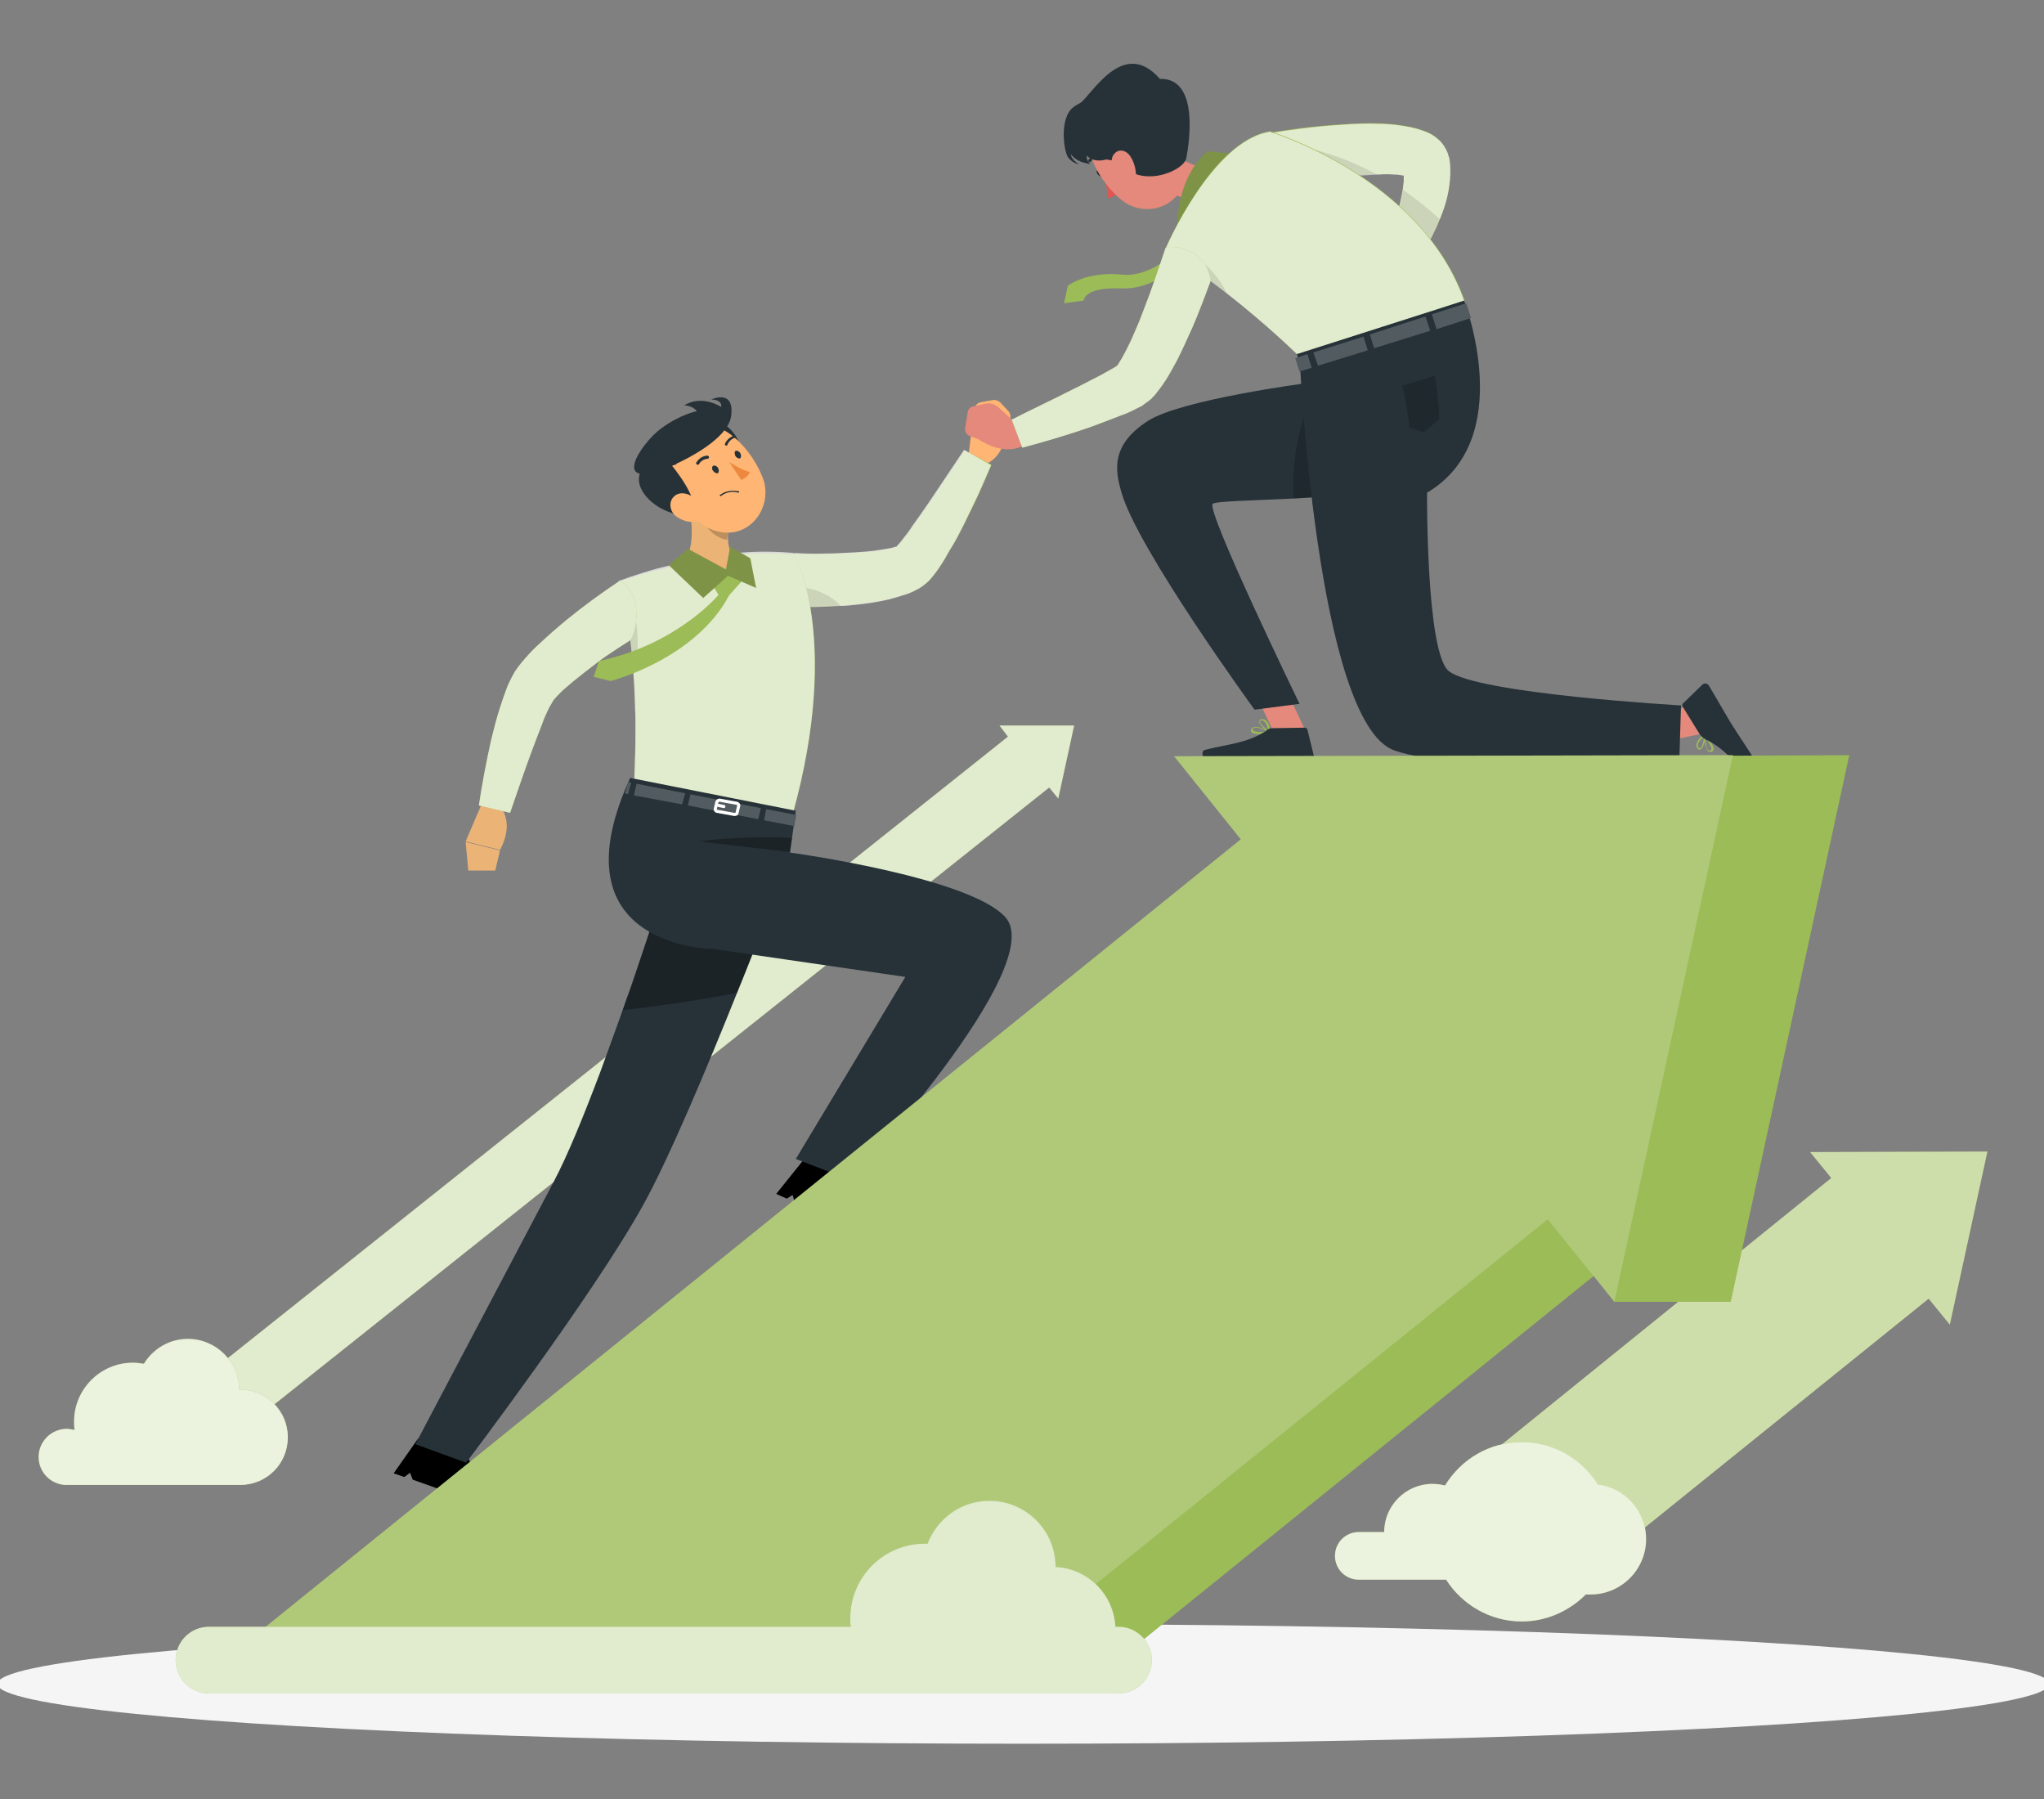 <?xml version="1.0" encoding="utf-8"?>
<!-- Generator: Adobe Illustrator 22.0.1, SVG Export Plug-In . SVG Version: 6.00 Build 0)  -->
<svg version="1.1" id="Layer_1" xmlns="http://www.w3.org/2000/svg" xmlns:xlink="http://www.w3.org/1999/xlink" x="0px" y="0px"
	 viewBox="0 0 386.3 340" style="enable-background:new 0 0 386.3 340;" xml:space="preserve">
<rect x="0" y="0" width="386.3" height="340" fill="#808080" stroke="none"/>
<style type="text/css">
	.st0{fill:#F5F5F5;}
	.st1{fill:#9CBC57;}
	.st2{opacity:0.7;fill:#FFFFFF;enable-background:new    ;}
	.st3{opacity:0.8;fill:#FFFFFF;enable-background:new    ;}
	.st4{opacity:0.5;fill:#FFFFFF;enable-background:new    ;}
	.st5{fill:#FFB573;}
	.st6{opacity:0.1;enable-background:new    ;}
	.st7{fill:#263238;}
	.st8{opacity:0.3;enable-background:new    ;}
	.st9{opacity:0.2;}
	.st10{fill:#FFFFFF;}
	.st11{fill:none;stroke:#FFFFFF;stroke-width:0.589;stroke-miterlimit:10;}
	.st12{fill:none;stroke:#FFFFFF;stroke-width:0.589;stroke-linecap:round;stroke-linejoin:round;stroke-miterlimit:10;}
	.st13{fill:#EBB376;}
	.st14{opacity:0.2;enable-background:new    ;}
	.st15{fill:#ED893E;}
	.st16{fill:#7F9347;}
	.st17{display:none;opacity:0.6;fill:#FFFFFF;enable-background:new    ;}
	.st18{fill:#DE5753;}
	.st19{fill:#E4897B;}
	.st20{opacity:0.2;fill:#FFFFFF;enable-background:new    ;}
</style>
<g id="Shadow_1_">
	<ellipse id="_x3C_Path_x3E__359_" class="st0" cx="193.4" cy="318.2" rx="193.9" ry="11.3"/>
</g>
<g id="Arrow_1">
	<g>
		<g>
			<polygon class="st1" points="188.9,137.1 190.5,139.2 30.8,266.4 37.6,274.8 38.5,276 198.3,148.8 200,150.9 203,137.1 			"/>
			<polygon class="st2" points="188.9,137.1 190.5,139.2 30.8,266.4 37.6,274.8 38.5,276 198.3,148.8 200,150.9 203,137.1 			"/>
		</g>
		<path class="st1" d="M7.3,275.3c0-2.9,2.4-5.3,5.3-5.3c0.5,0,1,0.1,1.5,0.2c-0.1-0.5-0.1-1.1-0.1-1.6c0-6.1,5-11.1,11.1-11.1
			c0.7,0,1.4,0.1,2.1,0.2c1.7-2.8,4.8-4.7,8.3-4.7c5.3,0,9.7,4.3,9.7,9.6c0.1,0,0.1,0,0.2,0c5,0,9,4,9,9c0,5-4,9-9,9H12.4l0,0
			C9.6,280.5,7.3,278.2,7.3,275.3z"/>
		<path class="st3" d="M7.3,275.3c0-2.9,2.4-5.3,5.3-5.3c0.5,0,1,0.1,1.5,0.2c-0.1-0.5-0.1-1.1-0.1-1.6c0-6.1,5-11.1,11.1-11.1
			c0.7,0,1.4,0.1,2.1,0.2c1.7-2.8,4.8-4.7,8.3-4.7c5.3,0,9.7,4.3,9.7,9.6c0.1,0,0.1,0,0.2,0c5,0,9,4,9,9c0,5-4,9-9,9H12.4l0,0
			C9.6,280.5,7.3,278.2,7.3,275.3z"/>
	</g>
</g>
<g id="Arrow_3">
	<g>
		<g>
			<polygon class="st1" points="342.1,217.7 346.1,222.6 271.9,282.6 288,302.6 290.2,305.3 364.5,245.4 368.5,250.3 375.6,217.6 
							"/>
			<polygon class="st4" points="342.1,217.7 346.1,222.6 271.9,282.6 288,302.6 290.2,305.3 364.5,245.4 368.5,250.3 375.6,217.6 
							"/>
		</g>
		<path class="st1" d="M302,280.5c-3-4.8-8.3-8-14.4-8c-6.2,0-11.5,3.3-14.5,8.2c-0.8-0.2-1.6-0.3-2.4-0.3c-5,0-9.1,4.1-9.1,9.1
			c0,0,0,0,0,0h-4.8c-2.5,0-4.5,2-4.5,4.5c0,2.5,2,4.5,4.5,4.5h16.5c3,4.7,8.3,7.9,14.3,7.9c4.7,0,9-2,12.1-5.1c0.3,0,0.6,0,0.9,0
			c5.8,0,10.5-4.7,10.5-10.5C311.1,285.5,307.1,281.1,302,280.5z"/>
		<path class="st3" d="M302,280.5c-3-4.8-8.3-8-14.4-8c-6.2,0-11.5,3.3-14.5,8.2c-0.8-0.2-1.6-0.3-2.4-0.3c-5,0-9.1,4.1-9.1,9.1
			c0,0,0,0,0,0h-4.8c-2.5,0-4.5,2-4.5,4.5c0,2.5,2,4.5,4.5,4.5h16.5c3,4.7,8.3,7.9,14.3,7.9c4.7,0,9-2,12.1-5.1c0.3,0,0.6,0,0.9,0
			c5.8,0,10.5-4.7,10.5-10.5C311.1,285.5,307.1,281.1,302,280.5z"/>
	</g>
</g>
<g id="Character_1">
	<g>
		<path class="st5" d="M190.5,77.6l-1.4-1.5c-0.4-0.4-1-0.6-1.5-0.5l-2.2,0.4c-0.7,0.1-1.2,0.7-1.3,1.4l-1.1,9l3.3,1.3
			c4.1-1.8,3.9-7.2,3.9-7.2l0.6-1.1C191.1,78.9,191,78.1,190.5,77.6z"/>
		<path class="st1" d="M150.2,104.6c0,0,3.2,0.2,5.1,0.1c1.9,0,3.8-0.1,5.6-0.2c1.8-0.1,3.7-0.2,5.4-0.5c0.8-0.1,1.6-0.3,2.3-0.4
			c0.3-0.1,0.6-0.2,0.7-0.2c0.2-0.1,0,0.1,0.1,0c0.3-0.3,0.9-1,1.5-1.7c0.5-0.7,1.1-1.4,1.6-2.2c1.1-1.5,2.2-3.1,3.3-4.7l6.5-9.7
			l5.1,2.7c-0.8,1.9-1.6,3.7-2.4,5.5c-0.8,1.8-1.7,3.6-2.6,5.4c-0.9,1.8-1.8,3.6-2.9,5.3c-0.5,0.9-1,1.8-1.6,2.7
			c-0.6,0.9-1.2,1.8-2.2,2.9c-0.6,0.6-1.6,1.4-2.3,1.7c-0.7,0.4-1.4,0.7-2,0.9c-1.2,0.4-2.3,0.7-3.4,1c-2.2,0.5-4.3,0.8-6.3,1
			c-4.1,0.4-8.1,0.6-12.3,0.5L150.2,104.6z"/>
		<path class="st2" d="M187.3,87.9c-0.8,1.9-1.6,3.7-2.4,5.5c-0.9,1.8-1.7,3.6-2.6,5.4c-0.9,1.8-1.8,3.6-2.9,5.3
			c-0.5,0.9-1,1.8-1.6,2.7c-0.6,0.9-1.2,1.8-2.2,2.9c-0.6,0.6-1.6,1.4-2.3,1.7c-0.7,0.4-1.4,0.7-2,0.9c-1.2,0.4-2.3,0.7-3.4,1
			c-2.2,0.5-4.3,0.8-6.3,1c-0.9,0.1-1.8,0.2-2.6,0.2c-3.2,0.2-6.4,0.3-9.6,0.2l0.2-2.1l0.6-8.1c0,0,3.2,0.2,5.1,0.1
			c1.9,0,3.8-0.1,5.6-0.2c1.8-0.1,3.7-0.2,5.4-0.5c0.8-0.1,1.6-0.3,2.3-0.4c0.3-0.1,0.6-0.2,0.7-0.2c0.2-0.1,0,0.1,0.1,0
			c0.3-0.3,0.9-1,1.4-1.7c0.6-0.7,1.1-1.4,1.6-2.2c1.1-1.5,2.2-3.1,3.3-4.7l6.5-9.7L187.3,87.9z"/>
		<path class="st6" d="M159,114.6c-3.2,0.2-6.4,0.3-9.6,0.2l0.2-2.1l0.8-1.8C150.3,110.9,155.6,110.8,159,114.6z"/>
		<path d="M96.7,284c0,0-9.1-6.2-8.5-10.4c0.1-0.4-0.2-0.8-0.6-0.8l-7.7-1.2c-0.4-0.1-0.7,0.1-1,0.4l-4.5,6.4l2,0.7l1.1-0.8l0.5,1.3
			c11.1,4,15.9,5.6,18.3,5.7C97,284.5,96.7,284,96.7,284z"/>
		<g>
			<path class="st7" d="M147.7,166.4c0,0-0.5,1.2-1.3,3.3c-0.9,2.3-2.1,5.5-3.7,9.4c-1,2.6-2.2,5.5-3.4,8.5
				c-5.6,14-12.9,31.4-17.8,40.2c-9.3,16.8-33.4,48.6-33.4,48.6l-9.6-3.5c0,0,17.3-32.8,26.1-49.5c2.7-5.1,5.7-12.5,8.8-20.7
				c1.4-3.9,2.9-7.9,4.3-11.9c0.6-1.8,1.3-3.6,1.9-5.4c1.6-4.7,3.1-9.2,4.4-13.2c0.2-0.5,0.3-1,0.5-1.5c0.5-1.6,1-3.2,1.5-4.6
				c1.9-5.9,3.1-9.8,3.1-10c0,0,0,0,0,0l8.6,4.7L147.7,166.4z"/>
		</g>
		<path class="st8" d="M146.4,169.7c-0.9,2.3-2.1,5.5-3.7,9.4c-1,2.6-2.2,5.5-3.4,8.5c-7.9,1.6-15.9,2.6-21.6,3.3
			c0.6-1.8,1.3-3.6,1.9-5.4c1.6-4.7,3.1-9.2,4.4-13.2c0.2-0.5,0.3-1,0.5-1.5c0.5-1.6,1-3.2,1.5-4.6
			C131.7,167,139.4,168.2,146.4,169.7z"/>
		<g>
			<path class="st1" d="M116.9,110C116.9,110,116.9,110,116.9,110c1.4,4.7,2.2,10.1,2.7,15.4c0.4,4.1,0.5,8.2,0.5,11.9
				c0,3.7-0.1,7-0.2,9.5c-0.2,3.2-0.4,5.2-0.4,5.2l30.4,1.6c9.1-33,0.3-48.8,0.3-48.8s-3.8-0.4-8.1-0.2c-0.6,0-1.1,0.1-1.7,0.1
				c-3.7,0.3-9.6,1.5-13.6,2.4c-0.8,0.2-1.6,0.4-2.4,0.6C120.3,108.6,116.9,110,116.9,110z"/>
			<path class="st2" d="M149.9,153.5l-30.4-1.6c0,0,0.2-2,0.4-5.2c0-0.9,0.1-2,0.1-3.2c0.1-1.9,0.1-4,0.1-6.3c0-1.1,0-2.3-0.1-3.4
				c0-0.2,0-0.4,0-0.6c-0.1-1.9-0.1-3.8-0.3-5.8c-0.1-0.7-0.1-1.4-0.2-2.1c0-0.6-0.1-1.1-0.1-1.7c-0.1-1.4-0.3-2.8-0.5-4.2
				c-0.1-0.4-0.1-0.8-0.2-1.1c-0.1-0.6-0.2-1.2-0.3-1.9c-0.4-2.3-0.9-4.5-1.5-6.6c0,0,0,0,0,0c0,0,3.4-1.3,7.4-2.4
				c0.8-0.2,1.6-0.4,2.4-0.6c4-0.9,9.9-2.1,13.6-2.4c0.6,0,1.2-0.1,1.7-0.1c4.4-0.2,8.1,0.2,8.1,0.2S159,120.4,149.9,153.5z"/>
		</g>
		<path d="M168.7,232.5c0,0-8.7-6.7-7.9-10.9c0.1-0.4-0.1-0.8-0.6-0.9l-7.6-1.6c-0.4-0.1-0.7,0.1-1,0.4l-4.9,6.1l2,0.9l1.1-0.7
			l0.4,1.4c10.8,4.6,15.5,6.5,18,6.8C169,233.1,168.7,232.5,168.7,232.5z"/>
		<path class="st7" d="M134,179.3c0.5,0,0.7,0,0.7,0l36.4,5.3L150.4,219l10.4,4c0,0,37.5-40.5,29.2-49.7
			c-6.9-7.6-40.7-12.2-40.7-12.2l1.1-7.9l-31.3-6.2C105.7,176.2,129.5,179,134,179.3z"/>
		<g>
			<g>
				<polygon class="st7" points="118.7,150.1 118.1,149.9 118.7,147.8 119.3,147.9 				"/>
				<polygon class="st7" points="143.3,154.8 130,152.2 130.5,150.1 143.8,152.7 				"/>
				<polygon class="st7" points="144.8,152.9 150.5,154 150.1,156.1 144.4,155 				"/>
				<polygon class="st7" points="120.3,148.1 129.5,149.9 128.9,152 119.8,150.3 				"/>
			</g>
			<g class="st9">
				<polygon class="st10" points="118.7,150.1 118.1,149.9 118.7,147.8 119.3,147.9 				"/>
				<polygon class="st10" points="143.3,154.8 130,152.2 130.5,150.1 143.8,152.7 				"/>
				<polygon class="st10" points="144.8,152.9 150.5,154 150.1,156.1 144.4,155 				"/>
				<polygon class="st10" points="120.3,148.1 129.5,149.9 128.9,152 119.8,150.3 				"/>
			</g>
			<g>
				<path class="st11" d="M139.6,152.3l-0.3,1.3c0,0.2-0.2,0.3-0.5,0.3l-3.3-0.6c-0.2,0-0.4-0.3-0.3-0.5l0.3-1.3
					c0.1-0.2,0.3-0.3,0.5-0.3l3.3,0.6C139.5,151.9,139.7,152.1,139.6,152.3z"/>
				<line class="st12" x1="136.8" y1="152.4" x2="135.8" y2="152.2"/>
			</g>
		</g>
		<g>
			<path class="st13" d="M129.9,93.1l7.9,6.6c-0.8,3.2,0.6,6.2,2.1,6.7c0,0,1.2,2.8-1.1,3.2c-4.5,0.9-9.7-3.4-9.7-3.4
				C131.6,103.7,130.7,97.3,129.9,93.1z"/>
			<path class="st14" d="M133.1,95.8l4.7,3.9c-0.2,0.8-0.3,1.5-0.4,2.3c-1.8-0.2-4.2-2.1-4.4-3.9C132.9,97.1,132.9,96.3,133.1,95.8z
				"/>
		</g>
		<g>
			<path class="st7" d="M136.9,80.2c1.9,1.2,4.5,4.8,1.3,5.7C134.9,86.7,133.6,78.1,136.9,80.2z"/>
			<path class="st5" d="M127,92.5c3.4,4.4,5.1,7.2,9,8c5.9,1.2,10.1-4.8,8.2-10.1c-1.8-4.8-7-11.3-12.7-10
				C125.8,81.5,123.6,88.1,127,92.5z"/>
			<path class="st7" d="M127.9,87.7l-4-4.7c0,0-5.3,3.9-2.9,6.3c-1.6,3.8,4.7,9,10.3,7.9c0.6-3.4-4.3-9.2-4.3-9.2
				C127.3,87.9,127.6,87.8,127.9,87.7z"/>
			<path class="st5" d="M127.7,97.5c1.2,0.9,2.6,1.3,3.9,1.1c1.8-0.2,2-2.1,0.9-3.4c-1-1.2-3.1-2.6-4.7-1.7
				C126.3,94.4,126.4,96.4,127.7,97.5z"/>
			<path class="st7" d="M134.8,89c0.3,0.4,0.7,0.5,0.9,0.4c0.2-0.2,0.2-0.6,0-1c-0.3-0.4-0.7-0.5-0.9-0.4
				C134.5,88.2,134.5,88.7,134.8,89z"/>
			<path class="st7" d="M139,86.2c0.3,0.4,0.7,0.5,0.9,0.4c0.2-0.2,0.2-0.6,0-1c-0.3-0.4-0.7-0.5-0.9-0.4
				C138.8,85.3,138.8,85.8,139,86.2z"/>
			<path class="st15" d="M137.8,87.3c0,0,2.3,1.5,3.9,1.9c-0.3,1-1.6,1.5-1.6,1.5L137.8,87.3z"/>
			<path class="st7" d="M136.6,93.2c-0.2,0.1-0.3,0.2-0.5,0.3c-0.1,0-0.1,0.1,0,0.2c0,0.1,0.1,0.1,0.2,0c1.6-1.2,3.2-0.6,3.2-0.6
				c0.1,0,0.1,0,0.2-0.1c0-0.1,0-0.1-0.1-0.2C139.5,92.9,138.1,92.4,136.6,93.2z"/>
			<path class="st7" d="M131.9,87.8c0.1,0,0.2,0,0.2-0.1c0.6-1,1.6-1,1.6-1c0.1,0,0.3-0.1,0.3-0.3c0-0.1-0.1-0.3-0.3-0.3
				c-0.1,0-1.3,0-2.1,1.3c-0.1,0.1,0,0.3,0.1,0.4C131.8,87.8,131.8,87.8,131.9,87.8z"/>
			<path class="st7" d="M139.1,82.7c0,0,0-0.1,0-0.2c0-0.1-0.2-0.2-0.3-0.2c-1.4,0.4-1.8,1.6-1.8,1.6c0,0.1,0,0.3,0.2,0.3
				c0.1,0,0.3,0,0.3-0.2c0,0,0.3-0.9,1.4-1.3C139,82.9,139,82.8,139.1,82.7z"/>
			<path class="st7" d="M127,88c0,0,10.6-4.4,11.2-9.5s-3.8-3-3.8-3s2.1-0.1,1.9,1.4c0,0-3.6-2.4-7-0.3c0,0,1.6,0,2.4,1.1
				c0,0-3.2,0.6-6.8,3.3C121.2,83.7,114.7,93.3,127,88z"/>
		</g>
		<path class="st8" d="M149.3,161l-17.2-2c0,0,6.8-1.1,17.6-0.7L149.3,161z"/>
		<path class="st6" d="M119.7,127.5c-0.1-0.7-0.1-1.4-0.2-2.1c0-0.6-0.1-1.1-0.1-1.7c-0.1-1.4-0.3-2.8-0.5-4.2
			c-0.1-0.4-0.1-0.8-0.2-1.1c0.5-0.4,1-0.7,1.5-1C120.2,117.4,121.2,122.4,119.7,127.5z"/>
		<g>
			<path class="st13" d="M91,152l-3,7l6.5,1.6c0,0,2.8-4.6,0.1-8.1L91,152z"/>
			<polygon class="st13" points="88.5,164.5 93.6,164.5 94.5,160.7 88,159.1 			"/>
		</g>
		<path class="st1" d="M120.2,114.8c0.4,4.4-1.1,6.2-1.1,6.2s-4.3,2.7-6.1,4.1c-1.6,1.2-3.1,2.4-4.6,3.6c-0.7,0.6-1.4,1.2-2.1,1.8
			c-0.6,0.6-1.2,1.2-1.6,1.7c-0.2,0.2-0.3,0.5-0.5,0.8c-0.2,0.3-0.4,0.7-0.6,1.1c-0.4,0.8-0.8,1.7-1.1,2.6c-0.7,1.8-1.4,3.6-2.1,5.5
			c-1.4,3.8-2.7,7.6-4,11.4l-5.9-1.4c0.6-4.1,1.4-8.2,2.3-12.3c0.5-2,1-4.1,1.7-6.2c0.3-1,0.7-2.1,1.1-3.2c0.2-0.6,0.4-1.1,0.7-1.7
			c0.3-0.6,0.6-1.2,1-1.9c0.8-1.2,1.6-2.1,2.4-3c0.8-0.9,1.6-1.7,2.4-2.4c1.6-1.5,3.2-2.9,4.9-4.3c3.3-2.7,6.6-5.1,10.2-7.5
			C117.2,109.9,119.7,110.8,120.2,114.8z"/>
		<path class="st2" d="M120.2,114.8c0.4,4.4-1.1,6.2-1.1,6.2s-4.3,2.7-6.1,4.1c-1.6,1.2-3.1,2.4-4.6,3.6c-0.7,0.6-1.4,1.2-2.1,1.8
			c-0.6,0.6-1.2,1.2-1.6,1.7c-0.2,0.2-0.3,0.5-0.5,0.8c-0.2,0.3-0.4,0.7-0.6,1.1c-0.4,0.8-0.8,1.7-1.1,2.6c-0.7,1.8-1.4,3.6-2.1,5.5
			c-1.4,3.8-2.7,7.6-4,11.4l-5.9-1.4c0.6-4.1,1.4-8.2,2.3-12.3c0.5-2,1-4.1,1.7-6.2c0.3-1,0.7-2.1,1.1-3.2c0.2-0.6,0.4-1.1,0.7-1.7
			c0.3-0.6,0.6-1.2,1-1.9c0.8-1.2,1.6-2.1,2.4-3c0.8-0.9,1.6-1.7,2.4-2.4c1.6-1.5,3.2-2.9,4.9-4.3c3.3-2.7,6.6-5.1,10.2-7.5
			C117.2,109.9,119.7,110.8,120.2,114.8z"/>
		<g>
			<path class="st1" d="M133.6,108.9l2.2,3.5c0,0-7.8,9.4-22.6,12.5l-1,3l3.2,0.8c0,0,16-4.1,22.4-16.2l3.3-3.7l-3.9-1.3
				L133.6,108.9z"/>
			<g>
				<polygon class="st16" points="126.4,106.8 130,103.7 137.2,107.6 138,103.3 141.8,105.5 142.9,111.1 137.6,108.8 132.9,113 				
					"/>
				<polygon class="st17" points="126.4,106.8 130,103.7 137.2,107.6 138,103.3 141.8,105.5 142.9,111.1 137.6,108.8 132.9,113 				
					"/>
			</g>
		</g>
	</g>
</g>
<g id="Character_2">
	<g>
		<path class="st1" d="M225.6,44.3c0,0-6.7,8.3-13.5,7.6c-6.8-0.7-10.3,2.1-10.3,2.1l-0.7,3.3l3.7-0.5c0,0,0-2.6,7.1-2.3
			s12.5-5.8,14.5-8.6L225.6,44.3z"/>
		<g>
			<path class="st1" d="M273.9,30.4l-0.1-0.7c-0.1-0.3,0-0.3-0.3-0.9c-0.4-1-1-1.8-1.6-2.4c-1.2-1.1-2.2-1.5-3.1-1.8
				c-1.7-0.6-3.1-0.8-4.4-1c-1.3-0.2-2.6-0.2-3.8-0.3c-2.5-0.1-4.9,0.1-7.3,0.2c-4.8,0.3-9.4,0.9-14.1,1.7l1.7,9.9
				c4.3-0.7,8.8-1.3,13.2-1.8c2.2-0.2,4.4-0.4,6.4-0.4c1,0,2.1,0,3,0c0.7,0,1.3,0.1,1.8,0.2c0,0.3,0,0.7,0,1.1
				c-0.1,1.7-0.5,3.7-1.1,5.7c-1.2,4-3,8.1-4.9,12l4.7,3.2c3-3.8,5.5-7.8,7.6-12.4c1-2.3,1.9-4.7,2.3-7.6
				C274.1,33.7,274.2,32.1,273.9,30.4z"/>
			<path class="st2" d="M273.9,35.1c-0.3,2.4-1,4.4-1.8,6.4c-0.2,0.4-0.3,0.8-0.5,1.2c-2.1,4.6-4.6,8.6-7.6,12.4l-4.7-3.2
				c1.9-3.9,3.7-8,4.9-12c0.4-1.4,0.7-2.8,0.9-4c0.1-0.6,0.1-1.1,0.2-1.6c0-0.4,0-0.8,0-1.1c-0.5-0.1-1.1-0.2-1.8-0.2
				c-1-0.1-2-0.1-3,0c-0.1,0-0.1,0-0.2,0c-2,0.1-4.1,0.2-6.2,0.4c-4.2,0.4-8.6,1-12.8,1.7c-0.1,0-0.3,0-0.4,0.1l-1.7-9.9
				c4.7-0.8,9.3-1.4,14.1-1.7c2.4-0.2,4.8-0.3,7.3-0.2c1.3,0,2.5,0.1,3.9,0.3c1.4,0.2,2.7,0.4,4.4,1c0.9,0.3,1.9,0.7,3.1,1.8
				c0.6,0.5,1.2,1.4,1.6,2.4c0.2,0.7,0.2,0.7,0.3,0.9l0.1,0.7C274.2,32.1,274.1,33.7,273.9,35.1z"/>
			<path class="st6" d="M260.3,33c-2,0.1-4.1,0.2-6.2,0.4c-4.2,0.4-8.6,1-12.8,1.7c1.5-3.8,3.1-7.6,3.1-7.6S251.4,28.2,260.3,33z"/>
			<path class="st6" d="M272.2,41.5c-0.2,0.4-0.3,0.8-0.5,1.2c-2.1,4.6-4.6,8.6-7.6,12.4l-4.7-3.2c1.9-3.9,3.7-8,4.9-12
				c0.4-1.4,0.7-2.8,0.9-4C267.5,37.5,269.8,39.3,272.2,41.5z"/>
		</g>
		<g>
			<path class="st7" d="M208.3,32.4c0.3,0.3,0.3,0.8,0.1,0.9c-0.2,0.2-0.6,0-0.9-0.3c-0.3-0.3-0.3-0.8-0.1-0.9
				C207.6,31.9,208,32,208.3,32.4z"/>
			<path class="st18" d="M208.6,33.1c0,0,0.8,2.6,0.7,4.3c1.1,0.1,1.9-1,1.9-1L208.6,33.1z"/>
			<path class="st7" d="M208,29.5c0,0,0.1-0.1,0.1-0.2c0-0.1-0.1-0.3-0.3-0.2c-1.4,0.1-2,1.1-2.1,1.1c-0.1,0.1,0,0.3,0.1,0.4
				c0.1,0.1,0.3,0,0.4-0.1l0,0c0,0,0.5-0.8,1.7-0.9C207.9,29.6,208,29.5,208,29.5z"/>
			<path class="st19" d="M218.2,27c3.3,2.4,9.6,6.1,13.2,4.7c0,0,3.2,2.7,0.1,9.4c-3.4,7.4-5.3,1.9-5.3,1.9c0.9-4.5-2.2-5.8-5.3-6.4
				L218.2,27z"/>
			<path class="st19" d="M219.2,22.5c3.1,4.5,5.1,6.9,4.7,10.8c-0.6,5.8-7.4,8-11.8,4.6c-3.9-3.1-8.3-9.9-5.5-14.8
				C209.4,18.2,216.1,18.1,219.2,22.5z"/>
			<path class="st7" d="M224.2,29.9c-0.5,2.5-9,6-12.8,0.5c0,0-4.8,0-7.7-3s-2.3-6.1,0.3-7.8c2.3-1.5,8.2-12.7,15.2-4.7
				C226.6,14.7,224.8,26.7,224.2,29.9z"/>
			<path class="st7" d="M209.8,18.5c0,0-4.5-0.2-7,1.8c-2.6,2-1.8,8.3-0.9,9.5c1,1.2,2,1.2,2,1.2s-1.5-0.8-1.5-1.9
				c0,0,0.7,1.5,3.7,1.9c0,0-0.9-0.7-0.7-1.6c0,0,1.6,2.1,5.4,0C214.7,27.3,209.8,18.5,209.8,18.5z"/>
			<path class="st19" d="M213.6,29.5c0.8,1.2,1.1,2.6,1.1,3.8c-0.1,1.8-1.6,1.9-2.8,0.8c-1-1-2.3-3.1-1.6-4.6
				C211.1,28,212.7,28.2,213.6,29.5z"/>
		</g>
		<g>
			<path class="st16" d="M222.5,44.3c0,0-0.8-10.1,5.7-15.7l7.8,0.7C236.1,29.3,231.6,40.3,222.5,44.3z"/>
			<path class="st17" d="M222.5,44.3c0,0-0.8-10.1,5.7-15.7l7.8,0.7C236.1,29.3,231.6,40.3,222.5,44.3z"/>
		</g>
		<path class="st1" d="M245.1,66.9c0,0-11.8-11.6-24.9-19.8c0,0,8.7-20.5,19.8-22.3c0,0,28.5,8.6,36.8,32L245.1,66.9z"/>
		<polygon class="st19" points="246.6,137.8 241.5,140 236,128.4 241.1,126.2 		"/>
		<path class="st7" d="M276.7,56.8l-3,32c-1.7,1.2-4.3,2.2-7.5,2.9c-6.2,1.5-14.6,2.1-21.7,2.5c-8.1,0.4-14.7,0.5-15.3,1
			c-1.4,1.1,16.4,37.8,16.4,37.8l-8.5,1.1c0,0-22.3-30.6-25.2-41.2c-1.1-3.9-2.1-8.8,5.1-13.4c6.3-4,29.9-7.1,29.9-7.1l-1.8-5.5
			L276.7,56.8z"/>
		<path class="st14" d="M266.2,91.7c-6.2,1.5-14.6,2.1-21.7,2.5c-1-11.8,5-23.1,5-23.1l8.4-2.2L266.2,91.7z"/>
		<polygon class="st19" points="321,133.1 321.9,138.6 309.3,141.2 308.4,135.8 		"/>
		<path class="st1" d="M322.2,138.8c0,0-0.1-0.1-0.1,0s-0.1,0.1-0.1,0.1c0,0.1,0.1,2.3,0.8,3c0.1,0.1,0.3,0.2,0.5,0.2
			c0.3,0,0.4-0.2,0.5-0.3c0.2-0.4-0.1-1-0.5-1.6C322.8,139.6,322.4,139.1,322.2,138.8z M322.2,139.3c0.7,0.8,1.4,2,1.2,2.4
			c0,0.1-0.1,0.1-0.3,0.1c-0.1,0-0.2,0-0.3-0.1c-0.1-0.1-0.1-0.1-0.2-0.2C322.4,140.9,322.3,139.8,322.2,139.3z"/>
		<path class="st1" d="M322.1,138.8c0,0-0.1,0-0.1,0c-0.1,0-1.2,0.9-1.4,1.9c0,0.3,0,0.5,0.2,0.7c0.2,0.3,0.4,0.3,0.6,0.2
			c0.6-0.2,0.9-2,0.8-2.7C322.2,138.8,322.2,138.8,322.1,138.8C322.2,138.8,322.1,138.8,322.1,138.8z M320.9,140.7
			c0.1-0.6,0.7-1.2,1.1-1.5c0,0.8-0.3,2.1-0.7,2.2c0,0-0.1,0-0.3-0.1c0,0,0,0,0-0.1C320.9,141,320.8,140.8,320.9,140.7z"/>
		<path class="st7" d="M321.2,138.7l-3.2-5.2c-0.1-0.2-0.1-0.4,0.1-0.6l3.6-3.5c0.4-0.4,1-0.3,1.3,0.2c1.1,1.9,2.7,4.6,4.1,7
			c1.7,2.7,3.3,5,5.3,8.2c1.2,1.9-0.4,3.7-1.1,3c-3.1-3.2-5-6.2-9-8.1C321.8,139.4,321.5,139.1,321.2,138.7z"/>
		<path class="st7" d="M276.7,56.8c0,0,10.2,26.1-7,36.3c0,0-0.2,30.2,4.1,33.7c5.3,4.3,43.9,6.5,43.9,6.5l-0.3,9.6
			c0,0-41.4,3.4-53.9-1.1c-14.7-5.3-17.9-74.5-17.9-74.5L276.7,56.8z"/>
		<path class="st14" d="M265,72.9l6.2-1.9c0,0,0.8,5.3,0.8,8.2l-2.9,2.5l-2.7-0.9C266.4,80.8,265.7,75.1,265,72.9z"/>
		<g>
			<polygon class="st7" points="247.1,66.9 247.9,69.5 245.6,70.2 244.8,67.7 			"/>
			<polygon class="st7" points="257.7,63.6 258.5,66.2 249.1,69.1 248.2,66.6 			"/>
			<polygon class="st7" points="269.4,59.8 270.3,62.5 259.7,65.8 258.9,63.2 			"/>
			<polygon class="st7" points="278,60.1 271.5,62.2 271.5,62.2 270.6,59.4 277.1,57.3 			"/>
			<g class="st9">
				<polygon class="st10" points="247.1,66.9 247.9,69.5 245.6,70.2 244.8,67.7 				"/>
				<polygon class="st10" points="257.7,63.6 258.5,66.2 249.1,69.1 248.2,66.6 				"/>
				<polygon class="st10" points="269.4,59.8 270.3,62.5 259.7,65.8 258.9,63.2 				"/>
				<polygon class="st10" points="278,60.1 271.5,62.2 271.5,62.2 270.6,59.4 277.1,57.3 				"/>
			</g>
		</g>
		<path class="st1" d="M239.9,138.4c0.1,0,0.1-0.1,0.1-0.1c0-0.1,0-0.1-0.1-0.1c-0.1,0-2-1.1-3-0.8c-0.2,0.1-0.3,0.2-0.4,0.3
			c-0.1,0.3-0.1,0.5,0,0.6c0.2,0.3,0.9,0.4,1.6,0.4C238.9,138.5,239.6,138.4,239.9,138.4z M239.5,138.2c-1,0.2-2.4,0.2-2.7-0.2
			c0,0-0.1-0.1,0-0.3c0-0.1,0.1-0.2,0.3-0.2c0.1,0,0.2,0,0.3,0C238,137.5,239,137.9,239.5,138.2z"/>
		<path class="st1" d="M240,138.3c0,0,0.1-0.1,0.1-0.1c0-0.1-0.2-1.6-0.9-2.1c-0.2-0.2-0.5-0.2-0.7-0.2c-0.4,0-0.5,0.2-0.5,0.4
			c-0.1,0.6,1.3,1.8,1.9,2.1C239.9,138.4,239.9,138.4,240,138.3C239.9,138.4,239.9,138.4,240,138.3z M238.9,136.3
			c0.5,0.4,0.7,1.3,0.8,1.7c-0.7-0.4-1.6-1.3-1.6-1.7c0,0,0-0.1,0.3-0.2c0,0,0.1,0,0.1,0C238.7,136.2,238.8,136.2,238.9,136.3z"/>
		<path class="st7" d="M240.5,137.6l6.1-0.1c0.2,0,0.4,0.1,0.5,0.4l1.2,4.9c0.1,0.5-0.3,1-0.8,1c-2.2,0-5.3,0-8.1,0
			c-3.2,0.1-6,0.3-9.7,0.4c-2.3,0.1-3-2.2-2-2.5c4.3-1.1,7.9-1.2,11.6-3.6C239.5,137.8,240,137.6,240.5,137.6z"/>
		<path class="st2" d="M276.7,56.8l-31.6,10.1c0,0-5.6-5.5-13.3-11.5c-1.5-1.1-3-2.3-4.6-3.5c-2.3-1.6-4.6-3.3-7-4.7
			c0,0,8.7-20.5,19.8-22.3C239.9,24.9,268.5,33.5,276.7,56.8z"/>
		<path class="st6" d="M231.8,55.4c-1.5-1.1-3-2.3-4.6-3.5l0.6-1.9C227.8,50,230.5,52.3,231.8,55.4z"/>
		<path class="st19" d="M186.1,76.3l-2.2,0.5c-0.5,0.1-1,0.6-1,1.1l-0.5,3c-0.1,0.6,0.3,1.3,0.9,1.5l1.6,0.6c0,0,4.6,3.3,8.5,1.2
			l-1.7-4.5l-3.3-3C187.7,76.3,186.9,76.1,186.1,76.3z"/>
		<path class="st1" d="M225.8,48c2.8,1.7,3,5.1,3,5.1s-2.2,6-3.5,8.9c-0.9,2-1.8,4-2.8,6c-1.1,2-2.1,4-3.9,6.2l-0.3,0.4l-0.4,0.4
			c-0.2,0.3-0.6,0.6-1,0.9c-0.2,0.1-0.4,0.3-0.7,0.5c-0.2,0.2-0.5,0.4-0.6,0.4l-0.8,0.4c-1.1,0.6-2.1,1-3.2,1.4
			c-2.1,0.8-4.1,1.6-6.1,2.3c-4.1,1.4-8.2,2.6-12.3,3.7l-2-5.3c3.7-1.9,7.6-3.7,11.3-5.6c1.9-0.9,3.7-1.9,5.5-2.8
			c0.9-0.5,1.8-1,2.5-1.4l0.5-0.3c0.1-0.1,0,0,0,0c0,0-0.1,0.1,0,0c0-0.1,0.1-0.1,0.2-0.2l0.1-0.1l0.1-0.2c0.8-1.2,1.7-3,2.5-4.7
			c0.8-1.8,1.6-3.7,2.3-5.6c1.5-3.8,2.8-7.8,4.1-11.6C220.4,46.7,222.8,46.2,225.8,48z"/>
		<path class="st2" d="M225.8,48c2.8,1.7,3,5.1,3,5.1s-2.2,6-3.5,8.9c-0.9,2-1.8,4-2.8,6c-1.1,2-2.1,4-3.9,6.2l-0.3,0.4l-0.4,0.4
			c-0.2,0.3-0.6,0.6-1,0.9c-0.2,0.1-0.4,0.3-0.7,0.5c-0.2,0.2-0.5,0.4-0.6,0.4l-0.8,0.4c-1.1,0.6-2.1,1-3.2,1.4
			c-2.1,0.8-4.1,1.6-6.1,2.3c-4.1,1.4-8.2,2.6-12.3,3.7l-2-5.3c3.7-1.9,7.6-3.7,11.3-5.6c1.9-0.9,3.7-1.9,5.5-2.8
			c0.9-0.5,1.8-1,2.5-1.4l0.5-0.3c0.1-0.1,0,0,0,0c0,0-0.1,0.1,0,0c0-0.1,0.1-0.1,0.2-0.2l0.1-0.1l0.1-0.2c0.8-1.2,1.7-3,2.5-4.7
			c0.8-1.8,1.6-3.7,2.3-5.6c1.5-3.8,2.8-7.8,4.1-11.6C220.4,46.7,222.8,46.2,225.8,48z"/>
	</g>
</g>
<g id="Arrow_2">
	<g>
		<g>
			<polygon class="st1" points="42.9,313.3 211.8,313.3 301.2,241.1 305.1,246 327.1,246 349.5,142.7 327.5,142.8 327.5,142.7 
				221.9,142.9 234.5,158.6 			"/>
			<polygon class="st20" points="42.9,313.3 189.8,313.3 292.5,230.4 305.1,246 327.5,142.7 221.9,142.9 234.5,158.6 			"/>
		</g>
		<path class="st1" d="M39.5,307.4h121.3c-0.1-0.5-0.1-1-0.1-1.6c0-7.8,6.3-14.1,14.1-14.1c0.2,0,0.3,0,0.5,0
			c1.8-4.7,6.3-8.1,11.7-8.1c6.9,0,12.5,5.6,12.5,12.5c0,0,0,0,0,0c6.1,0.3,11,5.2,11.3,11.3h0.6c3.4,0,6.3,2.8,6.3,6.3
			c0,3.4-2.8,6.3-6.3,6.3H39.5c-3.4,0-6.3-2.8-6.3-6.3C33.2,310.2,36,307.4,39.5,307.4z"/>
		<path class="st2" d="M39.5,307.4h121.3c-0.1-0.5-0.1-1-0.1-1.6c0-7.8,6.3-14.1,14.1-14.1c0.2,0,0.3,0,0.5,0
			c1.8-4.7,6.3-8.1,11.7-8.1c6.9,0,12.5,5.6,12.5,12.5c0,0,0,0,0,0c6.1,0.3,11,5.2,11.3,11.3h0.6c3.4,0,6.3,2.8,6.3,6.3
			c0,3.4-2.8,6.3-6.3,6.3H39.5c-3.4,0-6.3-2.8-6.3-6.3C33.2,310.2,36,307.4,39.5,307.4z"/>
	</g>
</g>
</svg>
